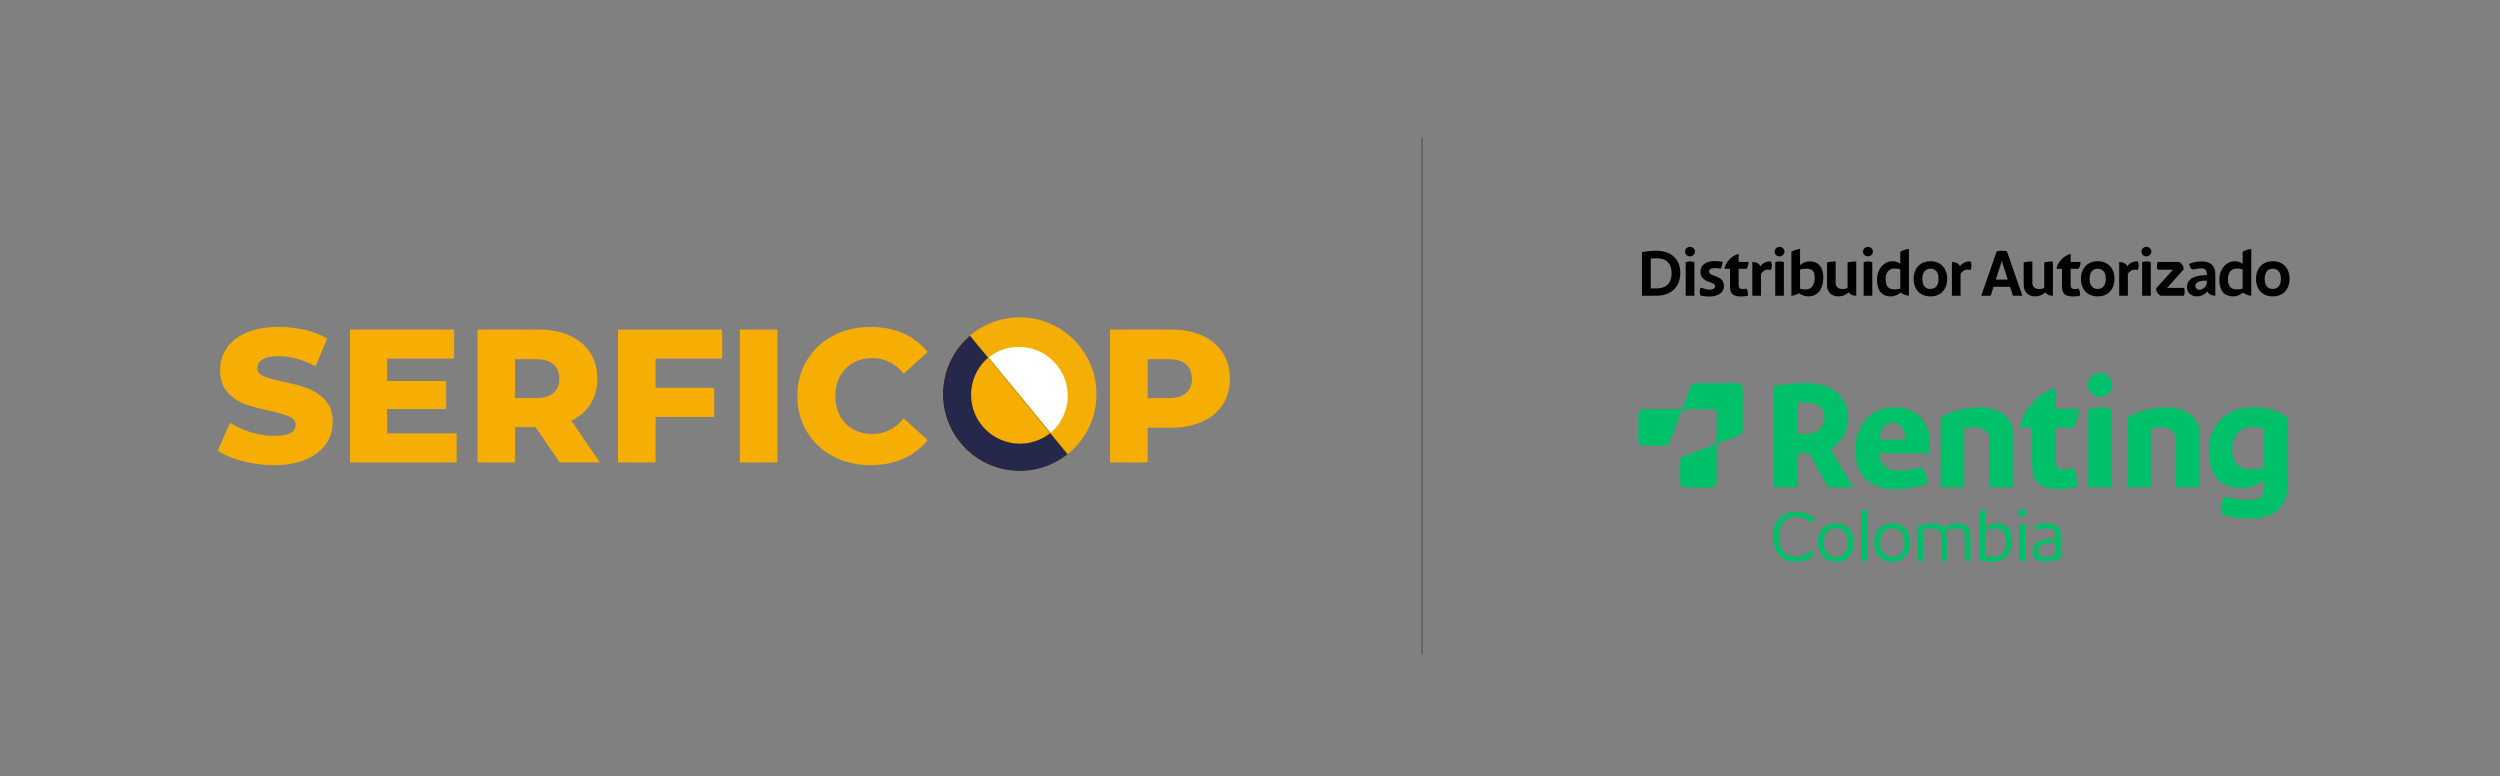 <svg xmlns="http://www.w3.org/2000/svg" xmlns:xlink="http://www.w3.org/1999/xlink" id="Capa_1" x="0px" y="0px" viewBox="0 0 1366 424" style="enable-background:new 0 0 1366 424;" xml:space="preserve">
<rect x="0" y="0" width="1366" height="424" fill="#808080" stroke="none"/>
<style type="text/css">
	.st0{fill:none;stroke:#4D4D4D;stroke-width:0.546;stroke-miterlimit:10;}
	.st1{fill:#00C16A;}
	.st2{fill:#F7AE04;}
	.st3{clip-path:url(#SVGID_1_);fill:#F5AE06;}
	.st4{clip-path:url(#SVGID_1_);}
	.st5{clip-path:url(#SVGID_2_);fill:#25284A;}
	.st6{clip-path:url(#SVGID_3_);fill:#FFFFFF;}
	.st7{clip-path:url(#SVGID_4_);fill:#F7AE04;}
</style>
<g>
	<g>
		<line class="st0" x1="777.01" y1="75.35" x2="777.01" y2="357.45"></line>
		<path class="st1" d="M949.37,209.33H926.4c-1.19,0-2.25,0.74-2.67,1.85l-3.96,10.56c-0.34,0.92-1.56,1.85-2.67,1.85h-19.05    c-1.57,0-2.85,1.28-2.85,2.85v14.26c0,1.57,1.27,2.85,2.85,2.85h11.57c1.19,0,2.25-0.74,2.67-1.85l6.1-16.26    c0.42-1.11,1.48-1.85,2.67-1.85h15.49c0.79,0,1.43,0.64,1.43,1.43v15.49c0,1.19-0.74,2.25-1.85,2.67l-16.26,6.1    c-1.11,0.42-1.85,1.48-1.85,2.67v11.57c0,1.57,1.27,2.85,2.85,2.85h14.26c1.58,0,2.85-1.28,2.85-2.85v-19.05    c0-1.19,0.74-2.25,1.85-2.67l10.56-3.96c1.11-0.42,1.85-1.48,1.85-2.67v-22.98C952.23,210.6,950.95,209.33,949.37,209.33"></path>
		<path class="st1" d="M981.35,306.96c-7.5,0-12.6-5.06-12.6-13.78c0-8.48,5.06-13.62,12.6-13.62c4.4,0,7.83,1.55,9.99,4.2    c-0.2,1.14-1.14,1.92-2.04,2.2c-1.47-2.24-4.24-3.63-8.03-3.63c-5.59,0-9.26,4-9.26,10.85c0,6.98,3.59,10.97,9.34,10.97    c3.26,0,5.95-1.1,8.24-3.43l1.71,2.2C989.06,305.49,985.59,306.96,981.35,306.96"></path>
		<path class="st1" d="M993.3,296.36c0-6.36,3.95-10.48,9.83-10.48c5.99,0,9.83,4.2,9.83,10.48c0,6.57-3.88,10.6-9.83,10.6    C997.14,306.96,993.3,302.8,993.3,296.36 M1009.78,296.36c0-4.85-2.45-7.67-6.65-7.67c-4.12,0-6.61,2.82-6.61,7.67    c0,5.14,2.45,7.79,6.61,7.79C1007.33,304.15,1009.78,301.5,1009.78,296.36"></path>
		<path class="st1" d="M1016.95,279.48c0.73-0.57,2.32-1.06,3.14-1.06v28.14h-3.14V279.48z"></path>
		<path class="st1" d="M1024.09,296.36c0-6.36,3.95-10.48,9.83-10.48c5.99,0,9.83,4.2,9.83,10.48c0,6.57-3.87,10.6-9.83,10.6    C1027.93,306.96,1024.09,302.8,1024.09,296.36 M1040.57,296.36c0-4.85-2.45-7.67-6.65-7.67c-4.12,0-6.61,2.82-6.61,7.67    c0,5.14,2.45,7.79,6.61,7.79C1038.12,304.15,1040.57,301.5,1040.57,296.36"></path>
		<path class="st1" d="M1076.66,292.2v14.36h-3.1V293.1c0-2.98-1.67-4.33-5.18-4.33c-1.96,0-3.92,0.61-5.22,1.35    c0.37,0.9,0.53,1.92,0.53,3.06v13.38h-3.1V293.1c0-2.98-1.67-4.33-5.18-4.33c-1.75,0-3.43,0.29-4.69,0.65v17.13h-3.14v-18.68    c1.51-1.1,5.87-1.88,8.32-1.88c2.65,0,4.69,0.73,6.04,2.12c1.55-1.14,5.26-2.12,7.42-2.12C1073.88,286,1076.66,288,1076.66,292.2"></path>
		<path class="st1" d="M1099.41,295.09c0,7.55-4,11.87-10.52,11.87c-2.85,0-5.91-0.57-7.34-1.14v-26.35    c0.69-0.61,2.24-1.06,3.18-1.06v9.83c1.79-1.43,4.2-2.29,6.28-2.29C1096.8,285.96,1099.41,289.91,1099.41,295.09 M1096.23,295.62    c0-4.89-2.49-6.85-6.65-6.85c-1.79,0-3.47,0.53-4.85,1.35v13.7c1.51,0.33,2.98,0.45,4.36,0.45    C1094.11,304.27,1096.23,300.52,1096.23,295.62"></path>
		<path class="st1" d="M1102.76,280.13c0-1.18,1.02-2.16,2.2-2.16c1.22,0,2.24,0.94,2.24,2.16c0,1.14-1.02,2.12-2.24,2.12    C1103.77,282.25,1102.76,281.31,1102.76,280.13 M1103.37,286.37c0.45-0.24,1.02-0.33,1.59-0.33c0.61,0,1.14,0.08,1.59,0.33v20.19    h-3.18V286.37z"></path>
		<path class="st1" d="M1126,292.32v12.56c-2.04,1.26-5.06,1.96-8.56,1.96c-3.75,0-6.93-1.67-6.93-5.38c0-5.63,5.79-7.01,12.4-7.1    v-1.34c0-3.55-1.55-4.45-4.61-4.45c-1.43,0-4.81,0.9-5.22,0.9c-0.61,0-1.06-0.33-1.39-1.26l-0.28-0.78    c2.41-0.94,4.57-1.55,7.02-1.55C1123.19,285.88,1126,287.71,1126,292.32 M1122.9,303.17v-6.52h-1.02c-4.28,0-8.28,1.02-8.28,4.16    c0,2.61,1.63,3.51,4.53,3.51C1120.09,304.31,1121.8,303.78,1122.9,303.17"></path>
		<path class="st1" d="M988.64,247.77h-6.25v18.49h-13.1v-55.37c5.56-0.94,11.13-1.62,17.55-1.62c16.78,0,22.94,9.84,22.94,18.66    c0,7.02-3.34,13.95-9.67,17.46l12.41,20.88h-13.61L988.64,247.77z M982.39,237.07h4.19c6.33,0,10.27-3.42,10.27-9.16    c0-4.45-2.82-8.05-10.95-8.05c-1.2,0-2.4,0.09-3.51,0.17V237.07z"></path>
		<path class="st1" d="M1053.95,247.68h-27.21c0.68,5.99,3.76,9.42,9.84,9.42c4.88,0,9.67-0.85,13.35-2.05    c1.8,1.97,2.91,4.53,3.25,9.24c-4.96,1.8-10.7,3-18.4,3c-12.41,0-21.06-7.27-21.06-20.97c0-14.38,8.48-23.79,21.48-23.79    c11.72,0,19.26,7.53,19.26,19.69C1054.46,244.17,1054.29,245.63,1053.95,247.68 M1026.9,240.15h14.12v-0.09    c0-5.65-2.82-8.99-6.68-8.99S1027.76,233.39,1026.9,240.15"></path>
		<path class="st1" d="M1099.77,235.79v30.47h-12.84v-25.93c0-4.54-3-6.85-8.22-6.85c-1.97,0-3.85,0.26-5.48,0.68v32.1h-12.92    l0.09-38.09c5.39-3.59,14.12-5.56,21.23-5.56C1091.47,222.61,1099.77,227.48,1099.77,235.79"></path>
		<path class="st1" d="M1133.02,255.56c1.37,2.06,1.8,5.48,1.8,10.44c-1.63,0.68-5.48,1.2-9.24,1.2c-10.44,0-15.23-3-15.23-12.93    v-20.63h-6.42c0-8.47,10.44-19.6,19.26-21.65v11.38h12.67c0,3.08-0.94,8.04-3.17,10.27h-9.5v17.46c0,4.11,1.03,5.31,4.88,5.31    C1129.94,256.41,1131.31,256.07,1133.02,255.56"></path>
		<path class="st1" d="M1140.83,210.28c0-3.6,3-6.59,6.59-6.59c3.68,0,6.68,2.91,6.68,6.59c0,3.51-3,6.59-6.68,6.59    C1143.82,216.87,1140.83,213.96,1140.83,210.28 M1141,223.8c1.8-0.77,4.02-1.2,6.51-1.2c2.48,0,4.62,0.43,6.42,1.2v42.45H1141    V223.8z"></path>
		<path class="st1" d="M1201.7,235.79v30.47h-12.84v-25.93c0-4.54-3-6.85-8.22-6.85c-1.97,0-3.85,0.26-5.48,0.68v32.1h-12.92    l0.09-38.09c5.39-3.59,14.12-5.56,21.23-5.56C1193.39,222.61,1201.7,227.48,1201.7,235.79"></path>
		<path class="st1" d="M1250,228.17v35.69c0,11.21-5.05,19.51-20.88,19.51c-6.25,0-11.47-0.86-15.58-2.48c0-4.02,0.43-7.19,1.8-9.42    c5.56,1.11,9.24,1.71,13.78,1.71c5.74,0,7.96-1.97,7.96-7.02v-3.51c-3.51,2.39-7.87,4.02-12.24,4.02    c-12.84,0-17.97-7.7-17.97-20.88c0-13.86,10.1-23.28,24.14-23.28C1238.36,222.52,1244.27,223.98,1250,228.17 M1237.08,255.3    v-21.14c-2.06-0.6-4.54-0.86-6.59-0.86c-6.59,0-10.78,4.79-10.78,11.98c0,7.19,2.57,11.13,10.95,11.13    C1232.71,256.41,1234.85,256.07,1237.08,255.3"></path>
		<path d="M918.11,149.13c0,7.79-5.1,12.41-13.04,12.45h-7.91v-23.83c2.51-0.41,5.28-0.74,7.8-0.74    C913.38,137.01,918.11,141.78,918.11,149.13 M913.38,149.13c0-5.17-2.96-8.02-8.16-8.02c-1.22,0-2.33,0.04-3.25,0.15v16.33h3.1    C910.35,157.59,913.38,154.78,913.38,149.13"></path>
		<path d="M920.72,137.49c0-1.44,1.18-2.62,2.66-2.62c1.48,0,2.74,1.14,2.74,2.62c0,1.4-1.26,2.59-2.74,2.59    C921.91,140.08,920.72,138.93,920.72,137.49 M921.06,143.26c1.37-0.59,3.4-0.59,4.73,0v18.32h-4.73V143.26z"></path>
		<path d="M934.13,158.29c1.74,0,2.96-0.66,2.96-1.81c0-1.33-1.07-1.7-3.25-2.44c-2.99-1-4.73-2.81-4.73-5.39    c0-4.14,3.36-5.99,7.91-5.99c1.7,0,3.55,0.26,4.21,0.41c0,1.11-0.37,2.73-1.11,3.77c-0.96-0.18-2.03-0.37-2.84-0.37    c-2.37,0-3.44,0.63-3.44,1.92c0,0.74,0.52,1.52,2.36,2.11c3.92,1.29,5.76,2.62,5.76,5.87c0,3.73-3.69,5.65-7.83,5.65    c-1.99,0-3.29-0.18-4.91-0.48c-0.33-0.7-0.48-1.4-0.48-2.07c0-0.78,0.15-1.66,0.48-2.33    C931.17,157.77,932.84,158.29,934.13,158.29"></path>
		<path d="M954.22,157.66c0.78,0.81,0.92,2.26,0.92,3.81c-0.66,0.3-2.22,0.52-3.77,0.52c-4.18,0-6.1-1.33-6.1-5.39v-9.72h-2.95    c0-2.4,3.22-7.17,7.68-8.13v4.36h5.43c0,0.96-0.33,2.88-1.18,3.77h-4.25v8.54c0,2.03,0.59,2.51,2.44,2.51    C953.19,157.92,953.56,157.85,954.22,157.66"></path>
		<path d="M968.15,144.99c0,1-0.22,2.03-0.55,2.59c-0.55-0.15-1.11-0.26-1.59-0.26c-1.74,0-2.88,0.93-3.81,2.37v11.9h-4.73v-18.4    c2.74,0,3.92,1.14,4.4,2.33c1.33-1.88,3.29-2.7,5.32-2.7h0.41C967.96,143.37,968.15,144.18,968.15,144.99"></path>
		<path d="M969.66,137.49c0-1.44,1.18-2.62,2.66-2.62c1.48,0,2.74,1.14,2.74,2.62c0,1.4-1.26,2.59-2.74,2.59    C970.84,140.08,969.66,138.93,969.66,137.49 M969.99,143.26c1.37-0.59,3.4-0.59,4.73,0v18.32h-4.73V143.26z"></path>
		<path d="M996.25,151.46c0,6.72-3.18,10.49-8.2,10.49c-1.99,0-3.91-0.85-5.24-1.74c-1.18,0.85-2.7,1.37-3.99,1.37V137.6    c1.11-0.85,3.51-1.52,4.73-1.52v8.76c1.62-1.37,3.58-2.03,5.21-2.03C994.44,142.81,996.25,147.24,996.25,151.46 M991.56,151.46    c0-3.51-1.74-4.66-4.43-4.66c-1.37,0-2.62,0.18-3.58,0.52v10.42c1.22,0.3,2.4,0.41,3.18,0.41    C990.42,158.14,991.56,154.89,991.56,151.46"></path>
		<path d="M1014.24,142.85v18.73c-2.4,0-3.58-0.89-4.18-1.88c-1.62,1.66-3.77,2.25-5.54,2.25c-3.77,0-6.24-2.4-6.24-6.1v-12.49    c1.55-0.37,3.18-0.52,4.73-0.52v11.86c0,1.77,1.26,3.25,3.73,3.25c0.96,0,1.99-0.22,2.77-0.59v-0.15v-13.86    C1011.1,143,1012.65,142.85,1014.24,142.85"></path>
		<path d="M1017.96,137.49c0-1.44,1.18-2.62,2.66-2.62c1.48,0,2.74,1.14,2.74,2.62c0,1.4-1.26,2.59-2.74,2.59    C1019.14,140.08,1017.96,138.93,1017.96,137.49 M1018.29,143.26c1.37-0.59,3.4-0.59,4.73,0v18.32h-4.73V143.26z"></path>
		<path d="M1043.04,161.58c-1.14,0-3.36-0.74-4.54-1.74c-1.26,1.11-3.14,2.11-5.47,2.11c-4.47,0-7.43-2.81-7.43-9.13    c0-6.17,4.1-10.08,8.42-10.08c1.7,0,3.14,0.52,4.29,1.4v-6.54c1.11-0.85,3.51-1.52,4.73-1.52V161.58z M1035.14,158.14    c1,0,2.11-0.15,3.18-0.44v-10.46c-0.81-0.33-1.96-0.52-3.22-0.52c-2.92,0-4.8,2.18-4.8,5.69    C1030.3,155.85,1031.44,158.14,1035.14,158.14"></path>
		<path d="M1045.62,152.31c0-5.73,3.62-9.57,9.16-9.57c5.58,0,9.16,3.84,9.16,9.57c0,5.95-3.62,9.64-9.16,9.64    C1049.2,161.95,1045.62,158.18,1045.62,152.31 M1059.22,152.31c0-3.47-1.62-5.5-4.43-5.5c-2.77,0-4.43,2.03-4.43,5.5    c0,3.7,1.63,5.58,4.43,5.58C1057.56,157.89,1059.22,156,1059.22,152.31"></path>
		<path d="M1077.2,144.99c0,1-0.22,2.03-0.55,2.59c-0.55-0.15-1.11-0.26-1.59-0.26c-1.74,0-2.88,0.93-3.81,2.37v11.9h-4.73v-18.4    c2.74,0,3.92,1.14,4.4,2.33c1.33-1.88,3.29-2.7,5.32-2.7h0.41C1077.02,143.37,1077.2,144.18,1077.2,144.99"></path>
		<path d="M1098.29,156.7h-9.01l-1.55,4.88h-5.17l8.46-24.31c1.99-0.37,3.92-0.33,5.54,0l8.46,24.31h-5.17L1098.29,156.7z     M1097.03,152.79l-3.25-10.16l-3.25,10.16H1097.03z"></path>
		<path d="M1121.71,142.85v18.73c-2.4,0-3.58-0.89-4.18-1.88c-1.62,1.66-3.77,2.25-5.54,2.25c-3.77,0-6.24-2.4-6.24-6.1v-12.49    c1.55-0.37,3.18-0.52,4.73-0.52v11.86c0,1.77,1.26,3.25,3.73,3.25c0.96,0,1.99-0.22,2.77-0.59v-0.15v-13.86    C1118.56,143,1120.12,142.85,1121.71,142.85"></path>
		<path d="M1135.63,157.66c0.78,0.81,0.92,2.26,0.92,3.81c-0.66,0.3-2.22,0.52-3.77,0.52c-4.17,0-6.1-1.33-6.1-5.39v-9.72h-2.95    c0-2.4,3.22-7.17,7.68-8.13v4.36h5.43c0,0.96-0.33,2.88-1.18,3.77h-4.25v8.54c0,2.03,0.59,2.51,2.44,2.51    C1134.59,157.92,1134.96,157.85,1135.63,157.66"></path>
		<path d="M1137.03,152.31c0-5.73,3.62-9.57,9.16-9.57c5.58,0,9.16,3.84,9.16,9.57c0,5.95-3.62,9.64-9.16,9.64    C1140.61,161.95,1137.03,158.18,1137.03,152.31 M1150.62,152.31c0-3.47-1.62-5.5-4.43-5.5c-2.77,0-4.43,2.03-4.43,5.5    c0,3.7,1.63,5.58,4.43,5.58C1148.96,157.89,1150.62,156,1150.62,152.31"></path>
		<path d="M1168.61,144.99c0,1-0.22,2.03-0.55,2.59c-0.55-0.15-1.11-0.26-1.59-0.26c-1.74,0-2.88,0.93-3.81,2.37v11.9h-4.73v-18.4    c2.74,0,3.92,1.14,4.4,2.33c1.33-1.88,3.29-2.7,5.32-2.7h0.41C1168.42,143.37,1168.61,144.18,1168.61,144.99"></path>
		<path d="M1170.11,137.49c0-1.44,1.18-2.62,2.66-2.62c1.48,0,2.74,1.14,2.74,2.62c0,1.4-1.26,2.59-2.74,2.59    C1171.3,140.08,1170.11,138.93,1170.11,137.49 M1170.45,143.26c1.37-0.59,3.4-0.59,4.73,0v18.32h-4.73V143.26z"></path>
		<path d="M1193.68,159.44c0,0.7-0.11,1.44-0.33,2.14h-12.67c-1.52-0.7-2.66-2.36-2.55-4.1l9.16-10.08h-8.31    c-0.3-0.7-0.44-1.48-0.44-2.18c0-0.78,0.15-1.48,0.48-2.11h11.53c1.55,0.7,2.7,2.36,2.59,4.1l-9.02,10.08h9.27    C1193.61,157.89,1193.68,158.62,1193.68,159.44"></path>
		<path d="M1210.45,149.98v11.6c-2.22,0-3.77-1-4.32-2.4c-1.59,2.14-4.21,2.77-5.87,2.77c-1.99,0-5.28-1.26-5.28-5.02    c0-5.65,6.13-6.54,10.9-6.65c-0.07-3.14-1.33-3.66-3.25-3.66c-1.99,0-3.29,0.59-4.28,0.59c-0.74,0-1.33-0.37-1.85-1.85l-0.41-1.14    c1.81-0.7,4.1-1.4,6.61-1.4C1207.23,142.81,1210.45,144.51,1210.45,149.98 M1205.87,154.04v-0.7h-1c-3.95,0-5.36,1.55-5.36,2.92    c0,1.11,0.89,2.07,2.11,2.07C1204.24,158.33,1205.87,155.93,1205.87,154.04"></path>
		<path d="M1230.1,161.58c-1.14,0-3.36-0.74-4.54-1.74c-1.26,1.11-3.14,2.11-5.47,2.11c-4.47,0-7.43-2.81-7.43-9.13    c0-6.17,4.1-10.08,8.42-10.08c1.7,0,3.14,0.52,4.29,1.4v-6.54c1.11-0.85,3.51-1.52,4.73-1.52V161.58z M1222.19,158.14    c1,0,2.11-0.15,3.18-0.44v-10.46c-0.81-0.33-1.96-0.52-3.22-0.52c-2.92,0-4.8,2.18-4.8,5.69    C1217.35,155.85,1218.5,158.14,1222.19,158.14"></path>
		<path d="M1232.68,152.31c0-5.73,3.62-9.57,9.16-9.57c5.58,0,9.16,3.84,9.16,9.57c0,5.95-3.62,9.64-9.16,9.64    C1236.26,161.95,1232.68,158.18,1232.68,152.31 M1246.27,152.31c0-3.47-1.62-5.5-4.43-5.5c-2.77,0-4.43,2.03-4.43,5.5    c0,3.7,1.63,5.58,4.43,5.58C1244.61,157.89,1246.27,156,1246.27,152.31"></path>
	</g>
	<g>
		<g>
			<g>
				<path class="st2" d="M132.49,251.96c-5.53-1.45-10.03-3.39-13.49-5.81l6.74-15.15c3.25,2.14,7.02,3.87,11.31,5.19      c4.29,1.31,8.51,1.97,12.66,1.97c7.88,0,11.83-1.97,11.83-5.91c0-2.07-1.12-3.61-3.37-4.62c-2.25-1-5.86-2.06-10.84-3.16      c-5.46-1.18-10.03-2.44-13.69-3.79c-3.67-1.35-6.81-3.51-9.44-6.48c-2.63-2.97-3.94-6.98-3.94-12.03      c0-4.43,1.21-8.42,3.63-11.98c2.42-3.56,6.03-6.38,10.84-8.45c4.81-2.07,10.7-3.11,17.69-3.11c4.77,0,9.47,0.54,14.11,1.61      c4.63,1.07,8.71,2.65,12.24,4.72l-6.33,15.25c-6.92-3.73-13.62-5.6-20.12-5.6c-4.08,0-7.05,0.61-8.92,1.82      c-1.87,1.21-2.8,2.78-2.8,4.72c0,1.94,1.11,3.39,3.32,4.36c2.21,0.97,5.77,1.97,10.69,3.01c5.53,1.18,10.11,2.44,13.74,3.79      c3.63,1.35,6.78,3.49,9.44,6.43c2.66,2.94,3.99,6.93,3.99,11.98c0,4.36-1.21,8.3-3.63,11.83c-2.42,3.53-6.05,6.35-10.89,8.45      c-4.84,2.11-10.72,3.16-17.64,3.16C143.72,254.14,138.02,253.41,132.49,251.96z"></path>
				<path class="st2" d="M249.5,236.82v15.87h-58.3v-72.62h56.95v15.87h-36.62v12.24h32.26v15.35h-32.26v13.28H249.5z"></path>
				<path class="st2" d="M292.65,233.39h-11.2v19.29h-20.54v-72.62h33.2c6.57,0,12.28,1.09,17.12,3.27      c4.84,2.18,8.57,5.29,11.2,9.34c2.63,4.05,3.94,8.8,3.94,14.26c0,5.26-1.23,9.84-3.68,13.74c-2.46,3.91-5.96,6.97-10.53,9.18      l15.66,22.82h-21.99L292.65,233.39z M302.4,199.06c-2.14-1.87-5.33-2.8-9.54-2.8h-11.41v21.27h11.41c4.22,0,7.4-0.92,9.54-2.75      c2.14-1.83,3.22-4.44,3.22-7.83C305.62,203.55,304.55,200.92,302.4,199.06z"></path>
				<path class="st2" d="M358.21,195.95v15.98h32.05v15.87h-32.05v24.9h-20.54v-72.62h56.95v15.87H358.21z"></path>
				<path class="st2" d="M404.27,180.07h20.54v72.62h-20.54V180.07z"></path>
				<path class="st2" d="M455.15,249.32c-6.05-3.22-10.81-7.69-14.26-13.43c-3.46-5.74-5.19-12.24-5.19-19.5      c0-7.26,1.73-13.76,5.19-19.5c3.46-5.74,8.21-10.22,14.26-13.43c6.05-3.22,12.88-4.82,20.49-4.82c6.64,0,12.62,1.18,17.95,3.53      c5.32,2.35,9.75,5.74,13.28,10.17l-13.07,11.83c-4.7-5.67-10.41-8.51-17.12-8.51c-3.94,0-7.45,0.87-10.53,2.59      c-3.08,1.73-5.46,4.17-7.16,7.31c-1.7,3.15-2.54,6.76-2.54,10.84c0,4.08,0.85,7.69,2.54,10.84c1.69,3.15,4.08,5.59,7.16,7.31      c3.08,1.73,6.59,2.59,10.53,2.59c6.71,0,12.41-2.83,17.12-8.51l13.07,11.83c-3.53,4.43-7.95,7.82-13.28,10.17      c-5.33,2.35-11.31,3.53-17.95,3.53C468.03,254.14,461.2,252.53,455.15,249.32z"></path>
				<path class="st2" d="M656.86,183.34c4.84,2.18,8.57,5.29,11.2,9.34s3.94,8.8,3.94,14.26c0,5.46-1.31,10.2-3.94,14.21      c-2.63,4.01-6.36,7.11-11.2,9.28c-4.84,2.18-10.55,3.27-17.12,3.27h-12.66v18.98h-20.54v-72.62h33.2      C646.31,180.07,652.02,181.16,656.86,183.34z M648.04,214.77c2.14-1.83,3.22-4.44,3.22-7.83c0-3.39-1.07-6.02-3.22-7.88      c-2.14-1.87-5.33-2.8-9.54-2.8h-11.41v21.27h11.41C642.72,217.52,645.9,216.61,648.04,214.77z"></path>
			</g>
			<g>
				<defs>
					<circle id="SVGID_5_" cx="557.3" cy="215.2" r="42.34"></circle>
				</defs>
				<clipPath id="SVGID_1_">
					<use xlink:href="#SVGID_5_" style="overflow:visible;"></use>
				</clipPath>
				<circle class="st3" cx="557.13" cy="215.38" r="41.98"></circle>
				<g class="st4">
					<defs>
						
							<rect id="SVGID_8_" x="506.75" y="177.94" transform="matrix(-0.772 0.636 -0.636 -0.772 1096.37 73.74)" width="56.39" height="111.53"></rect>
					</defs>
					<clipPath id="SVGID_2_">
						<use xlink:href="#SVGID_8_" style="overflow:visible;"></use>
					</clipPath>
					<circle class="st5" cx="557.18" cy="215.37" r="41.98"></circle>
				</g>
				<g class="st4">
					<defs>
						
							<rect id="SVGID_7_" x="552.91" y="169.13" transform="matrix(0.773 -0.635 0.635 0.773 -0.147 408.802)" width="35.88" height="70.96"></rect>
					</defs>
					<clipPath id="SVGID_3_">
						<use xlink:href="#SVGID_7_" style="overflow:visible;"></use>
					</clipPath>
					<circle class="st6" cx="556.68" cy="216.25" r="26.71"></circle>
				</g>
				<g class="st4">
					<defs>
						
							<rect id="SVGID_6_" x="525.2" y="191.86" transform="matrix(-0.773 0.635 -0.635 -0.773 1107.128 58.19)" width="35.88" height="70.96"></rect>
					</defs>
					<clipPath id="SVGID_4_">
						<use xlink:href="#SVGID_6_" style="overflow:visible;"></use>
					</clipPath>
					<circle class="st7" cx="557.31" cy="215.7" r="26.71"></circle>
				</g>
			</g>
		</g>
	</g>
</g>
</svg>